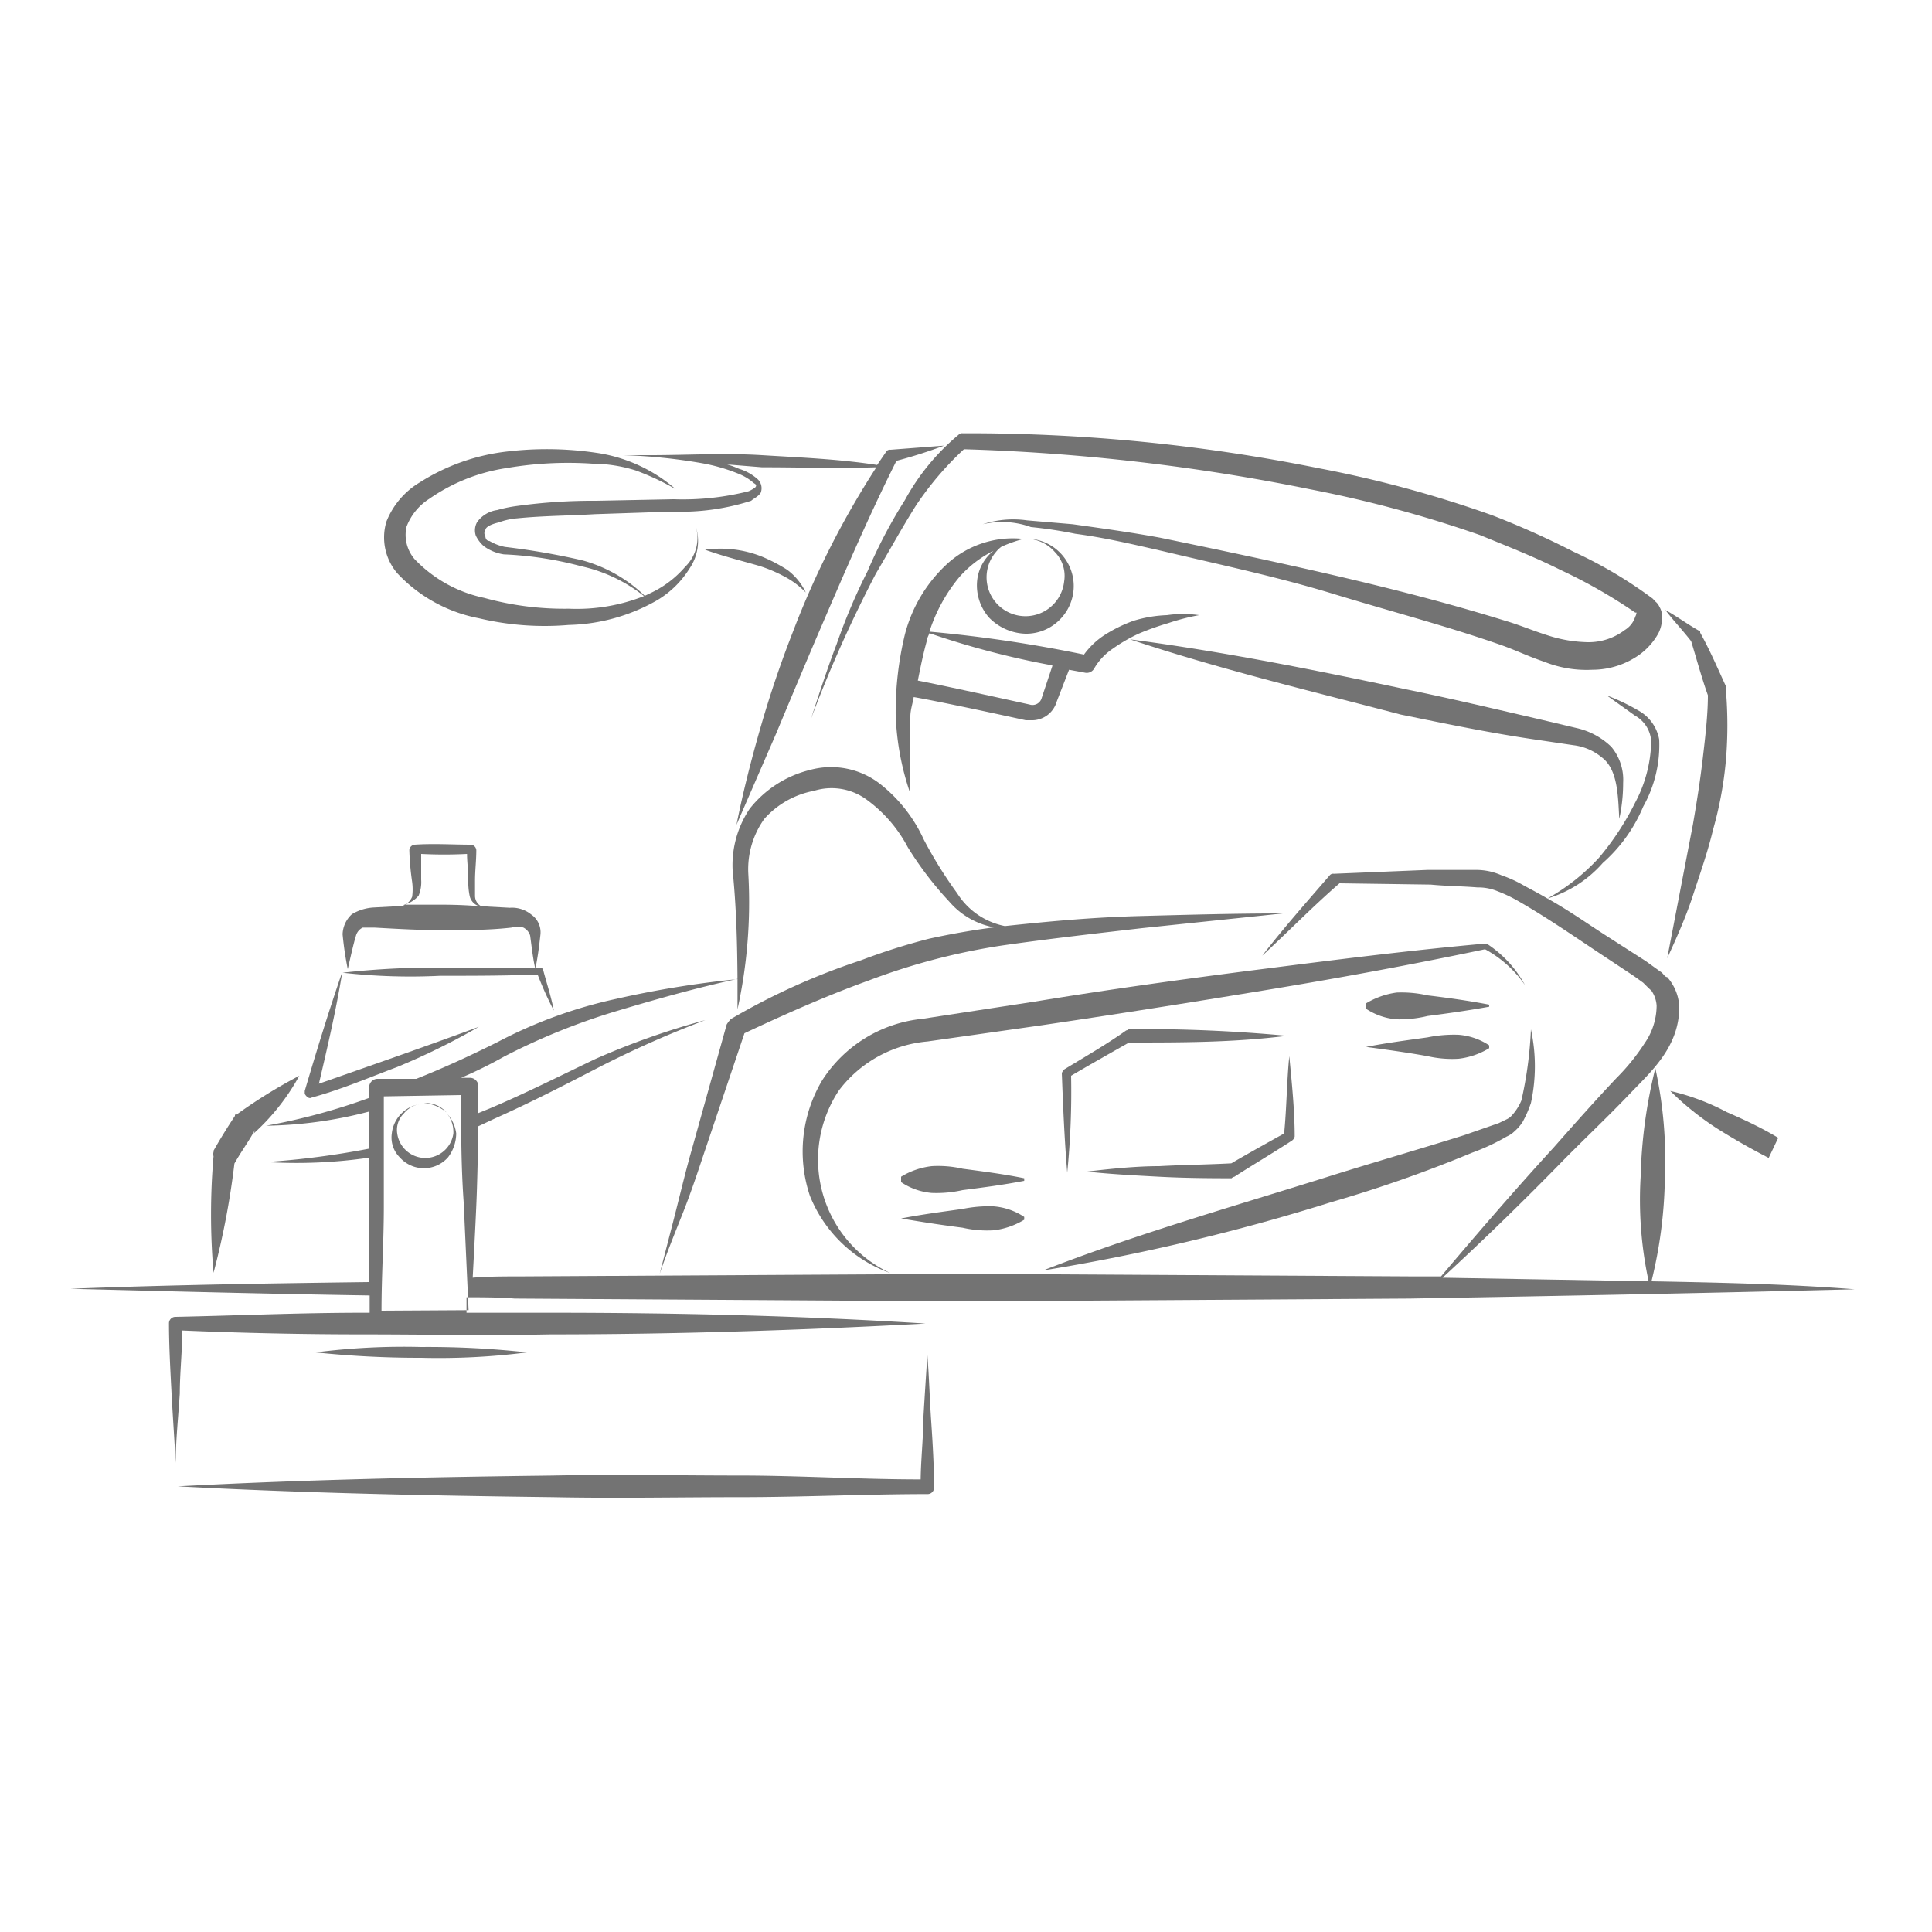 <svg xmlns="http://www.w3.org/2000/svg" width="75" height="75" viewBox="0 0 75 75">
  <defs>
    <style>
      .a {
        fill: #737373;
      }
    </style>
  </defs>
  <g>
    <path class="a" d="M64.84,42.35a11.2,11.2,0,0,0,1.82,1.46c.67.42,1.3.78,2,1.14l.37-.78c-.68-.41-1.36-.72-2-1A8.94,8.94,0,0,0,64.84,42.35Z"/>
    <path class="a" d="M35.13,19.41a19.41,19.41,0,0,0-1.45,2.76A22.91,22.91,0,0,0,32.48,25c-.36.94-.68,1.93-1,2.91A50.43,50.43,0,0,1,34,22.27c.52-.88,1-1.76,1.56-2.65a12.24,12.24,0,0,1,1.86-2.18A79.09,79.09,0,0,1,50.89,19a47,47,0,0,1,6.56,1.77c1,.41,2.08.83,3.12,1.35a20.28,20.28,0,0,1,2.91,1.66l.05,0a.41.41,0,0,1-.05.16.93.93,0,0,1-.41.52,2.32,2.32,0,0,1-1.41.47,5.31,5.31,0,0,1-1.56-.26c-.52-.16-1.14-.42-1.66-.57-2.19-.68-4.42-1.25-6.66-1.77s-4.53-1-6.76-1.46c-1.15-.21-2.24-.36-3.38-.52l-1.77-.15a3.81,3.81,0,0,0-1.72.15,3.3,3.3,0,0,1,1.87.11,16.6,16.6,0,0,1,1.72.26c1.14.15,2.24.41,3.38.67,2.19.52,4.47,1,6.66,1.67s4.42,1.25,6.55,2c.58.21,1,.42,1.62.63a4.41,4.41,0,0,0,1.87.31,3.15,3.15,0,0,0,1.87-.62,2.56,2.56,0,0,0,.68-.78,1.3,1.3,0,0,0,.15-.63.7.7,0,0,0-.1-.41.53.53,0,0,0-.16-.21l-.1-.11a17.08,17.08,0,0,0-3.07-1.82A33.15,33.15,0,0,0,57.92,20a45.08,45.08,0,0,0-6.71-1.82,68.73,68.73,0,0,0-13.84-1.36h0a.18.18,0,0,0-.16.06A8.72,8.72,0,0,0,35.13,19.41Z"/>
    <path class="a" d="M65.72,32l-1,5.2c.36-.78.73-1.61,1-2.44s.57-1.67.78-2.55A14.62,14.62,0,0,0,67,29.51a16.25,16.25,0,0,0,0-2.71v-.16c-.31-.67-.62-1.4-1-2.08v0a0,0,0,0,0,0-.05c-.47-.26-.88-.57-1.35-.83.3.4.65.76,1,1.21.2.65.4,1.4.65,2.1,0,.76-.1,1.61-.2,2.46S65.88,31.07,65.72,32Z"/>
    <path class="a" d="M36.8,21.86a5.64,5.64,0,0,0-1.67,2.76,12.78,12.78,0,0,0-.36,3.12,10.41,10.41,0,0,0,.57,3.07c0-1,0-2,0-3,0-.25.09-.5.13-.75.66.11,2.58.51,4.35.9h.2a1,1,0,0,0,1-.72L41.5,26l.6.11a.33.33,0,0,0,.37-.15,2.33,2.33,0,0,1,.73-.78,6.32,6.32,0,0,1,1-.58,10.56,10.56,0,0,1,1.15-.41,8.46,8.46,0,0,1,1.2-.31,4.36,4.36,0,0,0-1.25,0A5,5,0,0,0,44,24.1a5.59,5.59,0,0,0-1.15.57,3,3,0,0,0-.77.74,52.94,52.94,0,0,0-6-.89,6.34,6.34,0,0,1,1.18-2.14,4.43,4.43,0,0,1,1.31-1,1.69,1.69,0,0,0-.64,1.19,1.89,1.89,0,0,0,.47,1.41,2.06,2.06,0,0,0,1.4.62,1.83,1.83,0,0,0,1.41-.62,1.84,1.84,0,0,0-1.41-3.07,1.51,1.51,0,0,1,1.15.52,1.32,1.32,0,0,1,.36,1.14,1.51,1.51,0,1,1-2.65-1.14,1.1,1.1,0,0,1,.22-.21,5.69,5.69,0,0,1,.85-.3h0A3.79,3.79,0,0,0,36.8,21.86Zm4.05,4-.41,1.23a.37.37,0,0,1-.47.26c-2.76-.61-3.87-.84-4.34-.93.1-.5.2-1,.34-1.51,0-.11.07-.22.11-.33A32.92,32.92,0,0,0,40.85,25.83Z"/>
    <path class="a" d="M59.74,28.73l1.35.2a2.11,2.11,0,0,1,1.09.47c.63.47.63,1.51.68,2.39a6.59,6.59,0,0,0,.15-1.4,2,2,0,0,0-.46-1.4,2.84,2.84,0,0,0-1.36-.73l-1.35-.32c-1.77-.41-3.54-.83-5.3-1.19C51,26,47.46,25.29,43.87,24.82c3.44,1.15,7,2,10.51,2.92C56.15,28.1,57.92,28.47,59.74,28.73Z"/>
    <path class="a" d="M9.1,45.17c.25-.45.55-.85.8-1.31L9.85,44a8.55,8.55,0,0,0,1.77-2.24,20,20,0,0,0-2.44,1.51l-.06,0v.05c-.31.47-.57.89-.83,1.35v.06a.18.18,0,0,0,0,.15,26.36,26.36,0,0,0,0,4.53A30.91,30.91,0,0,0,9.1,45.17Z"/>
    <path class="a" d="M12.09,42.61c1.14-.31,2.24-.78,3.33-1.19a26.59,26.59,0,0,0,3.17-1.56c-2,.74-4.13,1.48-6.21,2.21.34-1.46.67-2.86.91-4.35-.52,1.51-1,3.07-1.46,4.63v.11C11.88,42.56,12,42.67,12.09,42.61Z"/>
    <path class="a" d="M17.08,37.88c1.28,0,2.51,0,3.79-.05a13.79,13.79,0,0,0,.63,1.4c-.1-.52-.26-1-.41-1.56a.11.11,0,0,0-.11-.1h-.19c.09-.44.14-.84.19-1.29a.84.84,0,0,0-.36-.78,1.18,1.18,0,0,0-.83-.26l-1.11-.06a.46.46,0,0,1-.24-.41c0-.16,0-.36,0-.57,0-.42.05-.78.05-1.2a.23.23,0,0,0-.21-.21c-.67,0-1.46-.05-2.18,0a.23.23,0,0,0-.21.21A10.45,10.45,0,0,0,16,34.24a2.16,2.16,0,0,1,0,.57.61.61,0,0,1-.4.36l-1.11.06a1.84,1.84,0,0,0-.83.26,1.1,1.1,0,0,0-.36.78,12.56,12.56,0,0,0,.2,1.35c.11-.47.21-.94.32-1.3a.49.49,0,0,1,.26-.31c.15,0,.2,0,.46,0,.89.05,1.77.1,2.66.1s1.77,0,2.65-.1a.74.74,0,0,1,.47,0,.52.52,0,0,1,.26.31c.05.35.1.84.19,1.24-1.22,0-2.4,0-3.63,0a32.93,32.93,0,0,0-3.84.2A23.4,23.4,0,0,0,17.08,37.88Zm.05-2.76c-.49,0-1,0-1.46,0a1.05,1.05,0,0,0,.58-.35,1.35,1.35,0,0,0,.1-.62c0-.35,0-.69,0-1a17.61,17.61,0,0,0,1.78,0c0,.32.05.63.05,1a2.64,2.64,0,0,0,.05.62.53.53,0,0,0,.38.41C18.15,35.14,17.64,35.12,17.13,35.12Z"/>
    <path class="a" d="M64.11,49.74a17.7,17.7,0,0,0,.52-4,16.68,16.68,0,0,0-.37-4.27,19.22,19.22,0,0,0-.57,4.21A15,15,0,0,0,64,49.74l-8-.14c1.62-1.49,3.17-3,4.72-4.59.83-.84,1.71-1.67,2.55-2.55s1.92-1.82,1.92-3.38a1.88,1.88,0,0,0-.47-1.15c-.1,0-.15-.15-.26-.21l-.21-.15-.36-.26-1.56-1c-.76-.49-1.48-1-2.26-1.43a4.62,4.62,0,0,0,2.15-1.38,6,6,0,0,0,1.57-2.19,4.89,4.89,0,0,0,.62-2.6,1.61,1.61,0,0,0-.83-1.14,7.79,7.79,0,0,0-1.2-.57l1.09.78a1.23,1.23,0,0,1,.63,1,5.27,5.27,0,0,1-.63,2.39,10.7,10.7,0,0,1-1.4,2.13,8,8,0,0,1-2,1.58c-.29-.17-.59-.33-.89-.49a4.84,4.84,0,0,0-.89-.41,2.42,2.42,0,0,0-1-.21c-.62,0-1.25,0-1.87,0l-3.64.15a.17.17,0,0,0-.16.06C50.74,35,49.85,36,49,37.1c1-.92,1.94-1.89,3-2.81l3.54.05c.63.06,1.2.06,1.82.11a1.94,1.94,0,0,1,.78.15,5.51,5.51,0,0,1,.78.37c1,.57,2,1.25,3,1.92l1.51,1,.36.26.21.21.11.1a1.15,1.15,0,0,1,.2.58,2.58,2.58,0,0,1-.46,1.45,8.21,8.21,0,0,1-1.1,1.36c-.83.88-1.61,1.76-2.44,2.7-1.52,1.66-2.95,3.32-4.37,5l-1.09,0-17.27-.1-17.38.1c-.6,0-1.24,0-1.85.05.05-.94.1-1.88.14-2.8s.06-2,.08-3.08l.64-.3c1.41-.63,2.71-1.3,4.06-2a40.47,40.47,0,0,1,4.11-1.82,29.6,29.6,0,0,0-4.27,1.51c-1.4.67-2.75,1.35-4.1,1.92l-.44.18c0-.35,0-.71,0-1.06a.33.33,0,0,0-.31-.31H17.9a17.46,17.46,0,0,0,1.68-.83A25.33,25.33,0,0,1,24,39.23c1.54-.46,3-.87,4.63-1.23v1.18a19.36,19.36,0,0,0,.42-5.25,3.36,3.36,0,0,1,.62-2.14A3.42,3.42,0,0,1,31.6,30.7a2.3,2.3,0,0,1,2.08.37,5.38,5.38,0,0,1,1.56,1.82A13.31,13.31,0,0,0,36.85,35a3,3,0,0,0,1.74,1c-.78.1-1.65.25-2.52.44a24.58,24.58,0,0,0-2.65.84,26.05,26.05,0,0,0-5.05,2.28,1.41,1.41,0,0,0-.16.21l-1.35,4.84c-.21.73-.41,1.56-.62,2.39s-.42,1.62-.63,2.45c.26-.78.58-1.56.89-2.34s.57-1.56.83-2.34l1.57-4.66c1.6-.75,3.17-1.45,4.83-2.05a25.2,25.2,0,0,1,5.2-1.36c1.82-.26,3.59-.46,5.41-.67l5.46-.57c-1.87,0-3.64.05-5.51.1s-3.49.2-5.28.39a2.83,2.83,0,0,1-1.85-1.27,16.6,16.6,0,0,1-1.3-2.09,5.81,5.81,0,0,0-1.66-2.13,3.1,3.1,0,0,0-2.76-.57,4.28,4.28,0,0,0-2.34,1.51,3.92,3.92,0,0,0-.63,2.7c.12,1.32.15,2.61.16,3.91a38.82,38.82,0,0,0-4.73.77,18.09,18.09,0,0,0-4.58,1.67c-1.06.53-2.08,1-3.16,1.43l-1.52,0a.33.33,0,0,0-.31.32v.42a24.15,24.15,0,0,1-4,1.08,16.57,16.57,0,0,0,4-.55v1.44a32.43,32.43,0,0,1-4,.52,19.53,19.53,0,0,0,4-.17l0,1.83c0,1,0,2,0,3-3.88.05-7.72.11-11.6.26,3.89.1,7.78.2,11.62.26,0,.22,0,.45,0,.67h-.25c-2.44,0-4.89.11-7.28.16a.25.25,0,0,0-.26.26c0,.83.05,1.77.1,2.71s.11,1.76.16,2.7c0-.83.1-1.77.16-2.7,0-.76.09-1.59.1-2.44,2.36.1,4.71.15,7,.15s4.89.05,7.28,0c4.84,0,9.73-.16,14.57-.42-4.89-.31-9.78-.42-14.57-.42-1.08,0-2.17,0-3.25,0l0-.6c.61,0,1.26,0,1.87.05l17.38.11,17.37-.11c5.72-.1,11.5-.21,17.27-.36C69.47,49.85,66.79,49.79,64.11,49.74Zm-49.3,1.14c0-1.36.09-2.67.09-4.05l0-4.27,3-.05c0,1.4,0,2.76.1,4.16l.19,4.19Z"/>
    <path class="a" d="M36,52.6c-.05.78-.11,1.67-.16,2.55,0,.7-.09,1.49-.1,2.28-2.36,0-4.72-.15-7-.15s-4.88-.05-7.28,0c-4.84.06-9.73.16-14.56.42,4.89.26,9.67.36,14.56.42,2.45.05,4.89,0,7.28,0S33.62,58,36,58a.25.25,0,0,0,.26-.26c0-.78-.05-1.67-.11-2.55S36.07,53.49,36,52.6Z"/>
    <path class="a" d="M16.35,52.29a26.83,26.83,0,0,0-4.1.21,38.84,38.84,0,0,0,4.1.21,26.89,26.89,0,0,0,4.11-.21A35.25,35.25,0,0,0,16.35,52.29Z"/>
    <path class="a" d="M17.34,43.19h0l0,0Z"/>
    <path class="a" d="M16.46,42.82a1.55,1.55,0,0,1,.87.36A1.08,1.08,0,0,0,16.46,42.82Z"/>
    <path class="a" d="M17.6,44a1.1,1.1,0,0,1-2.18,0,.9.9,0,0,1,.26-.78,1,1,0,0,1,.78-.37A1.29,1.29,0,0,0,15.21,44a1.09,1.09,0,0,0,.31.93,1.25,1.25,0,0,0,1.87,0,1.54,1.54,0,0,0,.32-.93,1.4,1.4,0,0,0-.34-.75A1.15,1.15,0,0,1,17.6,44Z"/>
    <path class="a" d="M18.59,24a11,11,0,0,0,3.49.26,7.22,7.22,0,0,0,3.38-.93,3.71,3.71,0,0,0,1.3-1.25A1.89,1.89,0,0,0,27,20.4,1.56,1.56,0,0,1,26.6,22a4,4,0,0,1-1.3,1l-.27.13a5.64,5.64,0,0,0-2.43-1.38,28.31,28.31,0,0,0-3-.52A1.93,1.93,0,0,1,19,21c-.11,0-.16-.1-.16-.2a.17.17,0,0,1,0-.21c0-.16.31-.26.52-.31a2.7,2.7,0,0,1,.73-.16c1-.1,2-.1,3-.16l3-.1a9,9,0,0,0,3.07-.42c.11-.1.26-.15.37-.31a.48.48,0,0,0-.11-.52,1.89,1.89,0,0,0-.73-.41,3.61,3.61,0,0,0-.46-.17l1.35.11c1.48,0,2.92.05,4.44,0a34,34,0,0,0-3.24,6.39c-.47,1.2-.89,2.44-1.25,3.69s-.68,2.5-.94,3.8l1.56-3.59c.52-1.25,1-2.39,1.51-3.59,1-2.32,2-4.68,3.14-6.95a19.09,19.09,0,0,0,1.85-.59l-2.08.16a.18.18,0,0,0-.15.05v0l-.37.54c-1.49-.23-3-.29-4.47-.38s-2.9,0-4.34,0c-.36,0-.71,0-1.07,0a21.29,21.29,0,0,1,3.07.31,7,7,0,0,1,1.45.42,2,2,0,0,1,.58.36c.1.05.1.1.05.16a1.19,1.19,0,0,1-.26.15,10.44,10.44,0,0,1-2.91.31l-3,.06a21.57,21.57,0,0,0-3.07.2,5.4,5.4,0,0,0-.78.16,1.15,1.15,0,0,0-.78.47.65.65,0,0,0-.05.52,1.27,1.27,0,0,0,.31.41,1.73,1.73,0,0,0,.78.32,13.84,13.84,0,0,1,3,.46A6,6,0,0,1,25,23.14a7.1,7.1,0,0,1-2.92.49,11.63,11.63,0,0,1-3.28-.42,5.21,5.21,0,0,1-2.71-1.51,1.45,1.45,0,0,1-.31-1.25,2.22,2.22,0,0,1,.89-1.09,7.06,7.06,0,0,1,3-1.19A14.18,14.18,0,0,1,23,18a5.77,5.77,0,0,1,1.67.26,9.94,9.94,0,0,1,1.56.73,6,6,0,0,0-3.07-1.41,13.13,13.13,0,0,0-3.49-.05,8,8,0,0,0-3.38,1.2A3.1,3.1,0,0,0,15,20.25a2.14,2.14,0,0,0,.42,2A5.83,5.83,0,0,0,18.59,24Z"/>
    <path class="a" d="M31.28,23a2.34,2.34,0,0,0-.72-.88,6.31,6.31,0,0,0-1-.52,4.34,4.34,0,0,0-2.19-.26c.73.26,1.35.41,2.08.62a5.56,5.56,0,0,1,1,.42A3.28,3.28,0,0,1,31.28,23Z"/>
    <path class="a" d="M39.76,45.74c-.78-.16-1.56-.26-2.39-.37a4.23,4.23,0,0,0-1.2-.1,2.92,2.92,0,0,0-1.19.41v.21a2.51,2.51,0,0,0,1.19.42,4.62,4.62,0,0,0,1.2-.11c.78-.1,1.56-.2,2.39-.36Z"/>
    <path class="a" d="M37.37,46.93c-.78.11-1.56.21-2.39.37.88.15,1.61.26,2.39.36a4.23,4.23,0,0,0,1.2.1,2.92,2.92,0,0,0,1.19-.41v-.11a2.5,2.5,0,0,0-1.19-.41A5.07,5.07,0,0,0,37.37,46.93Z"/>
    <path class="a" d="M55.42,39.44c.78-.1,1.56-.21,2.39-.36V39c-.78-.15-1.56-.26-2.39-.36a4.62,4.62,0,0,0-1.2-.11,3.11,3.11,0,0,0-1.19.42v.21a2.5,2.5,0,0,0,1.19.41A4.6,4.6,0,0,0,55.42,39.44Z"/>
    <path class="a" d="M55.42,41a4.23,4.23,0,0,0,1.2.1,2.92,2.92,0,0,0,1.19-.41v-.11a2.5,2.5,0,0,0-1.19-.41,5.07,5.07,0,0,0-1.2.1c-.78.11-1.56.21-2.39.37C53.76,40.74,54.59,40.85,55.42,41Z"/>
    <path class="a" d="M45,45.27c-.88,0-1.87.1-2.8.21.88.1,1.87.15,2.8.2s1.88.06,2.81.06a.21.21,0,0,1,.11-.06c.73-.47,1.51-.93,2.23-1.4a.26.26,0,0,0,.11-.16c0-1-.11-2.08-.21-3.12-.1,1-.1,2-.2,3-.66.37-1.35.75-2.05,1.16C46.88,45.21,45.9,45.22,45,45.27Z"/>
    <path class="a" d="M43.72,40c-.73.52-1.56,1-2.4,1.51,0,0-.1.1-.1.16.05,1.3.1,2.54.21,3.85a31.52,31.52,0,0,0,.15-3.76c.73-.43,1.49-.86,2.25-1.29,2.08,0,4.05,0,6.13-.26a60,60,0,0,0-6.14-.26A.17.17,0,0,1,43.72,40Z"/>
    <path class="a" d="M57.71,36.63h-.05c-2.92.26-5.83.63-8.74,1s-5.88.78-8.74,1.25l-4.37.67a5.24,5.24,0,0,0-3.9,2.4,5.41,5.41,0,0,0-.47,4.47,5.26,5.26,0,0,0,3.12,3,4.86,4.86,0,0,1-2-7.08A4.83,4.83,0,0,1,36,40.43l4.37-.62c2.86-.42,5.82-.89,8.68-1.36s5.75-1,8.6-1.6a4.52,4.52,0,0,1,1.55,1.39A4.48,4.48,0,0,0,57.71,36.63Z"/>
    <path class="a" d="M51.67,46.67a51.42,51.42,0,0,0,5.47-1.92,8.18,8.18,0,0,0,1.35-.63,1,1,0,0,0,.31-.21,1.66,1.66,0,0,0,.31-.36,4.63,4.63,0,0,0,.32-.73,6.73,6.73,0,0,0,0-2.86,15.22,15.22,0,0,1-.37,2.76,2,2,0,0,1-.36.57.62.62,0,0,1-.21.16l-.31.15-1.35.47c-1.82.57-3.64,1.09-5.47,1.67-3.64,1.14-7.28,2.18-10.87,3.58A80.47,80.47,0,0,0,51.67,46.67Z"/>
  </g>
</svg>
